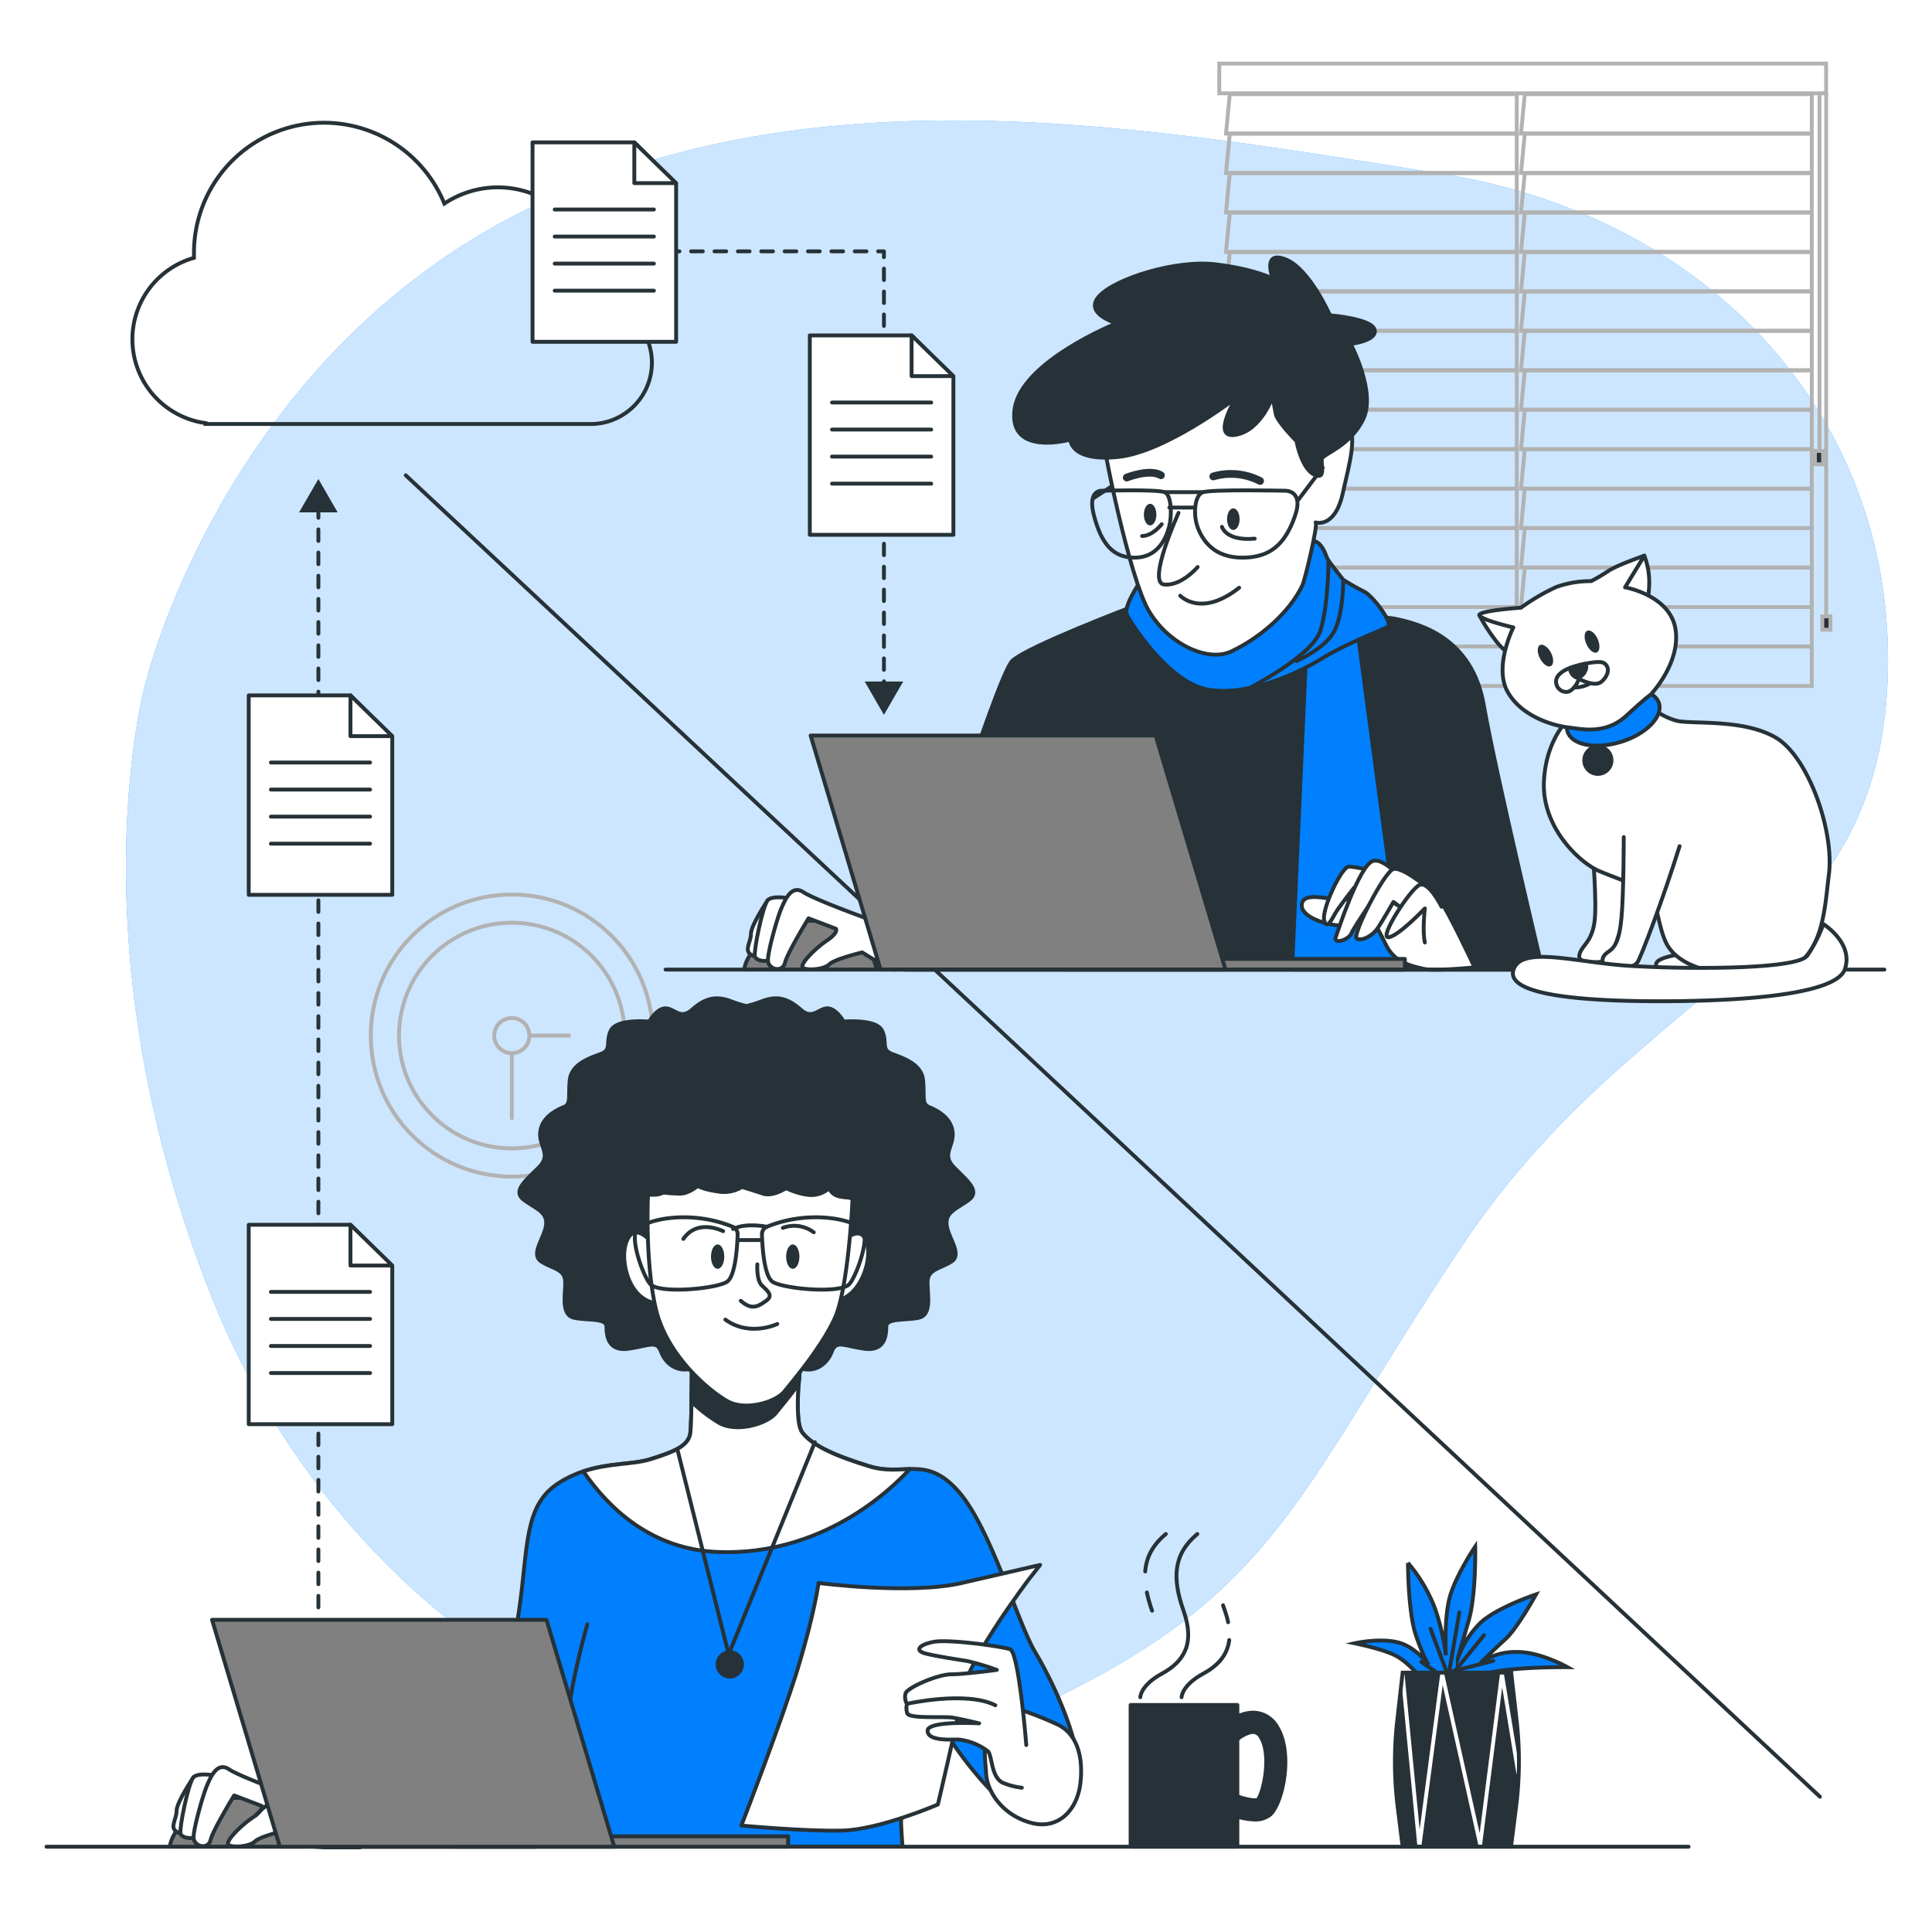 <svg class="animated" id="freepik_stories-working-remotely" xmlns="http://www.w3.org/2000/svg" viewBox="0 0 500 500" version="1.1" xmlns:xlink="http://www.w3.org/1999/xlink" xmlns:svgjs="http://svgjs.com/svgjs"><style>svg#freepik_stories-working-remotely:not(.animated) .animable {opacity: 0;}svg#freepik_stories-working-remotely.animated #freepik--background-simple--inject-108 {animation: 6s Infinite  linear floating;animation-delay: 0s;}svg#freepik_stories-working-remotely.animated #freepik--Files--inject-108 {animation: 6s Infinite  linear wind;animation-delay: 0s;}svg#freepik_stories-working-remotely.animated #freepik--Clock--inject-108 {animation: 3s Infinite  linear shake;animation-delay: 0s;}            @keyframes floating {                0% {                    opacity: 1;                    transform: translateY(0px);                }                50% {                    transform: translateY(-10px);                }                100% {                    opacity: 1;                    transform: translateY(0px);                }            }                    @keyframes wind {                0% {                    transform: rotate( 0deg );                }                25% {                    transform: rotate( 1deg );                }                75% {                    transform: rotate( -1deg );                }            }                    @keyframes shake {                10%, 90% {                    transform: translate3d(-1px, 0, 0);                  }                  20%, 80% {                    transform: translate3d(2px, 0, 0);                  }                  30%, 50%, 70% {                    transform: translate3d(-4px, 0, 0);                  }                  40%, 60% {                    transform: translate3d(4px, 0, 0);                  }            }        </style><g id="freepik--background-simple--inject-108" class="animable" style="transform-origin: 260.614px 243.395px;"><path d="M37.62,176.94S56.87,95.58,132.73,56s166.33-22.74,240-11.1,120.53,68,115.52,135.61-64.42,74-109.78,141.79-47.71,93-120.78,124.16-166.91-20.11-203-111S37.62,176.94,37.62,176.94Z" style="fill: rgb(0, 128, 255); transform-origin: 260.614px 243.395px;" id="eljb869vgte6n" class="animable"></path><g id="el11at3d9cwf"><path d="M37.62,176.94S56.87,95.58,132.73,56s166.33-22.74,240-11.1,120.53,68,115.52,135.61-64.42,74-109.78,141.79-47.71,93-120.78,124.16-166.91-20.11-203-111S37.62,176.94,37.62,176.94Z" style="fill: rgb(255, 255, 255); opacity: 0.8; transform-origin: 260.614px 243.395px;" class="animable"></path></g></g><g id="freepik--Files--inject-108" class="animable" style="transform-origin: 252.633px 248.384px;"><line x1="105" y1="123" x2="471" y2="465" style="fill: none; stroke: rgb(38, 50, 56); stroke-linecap: round; stroke-miterlimit: 10; transform-origin: 288px 294px;" id="eli8145g3g9zj" class="animable"></line><path d="M153.37,78A24.94,24.94,0,0,0,115,52.69,33.65,33.65,0,0,0,50.2,65.49c0,.41,0,.82,0,1.24a21.9,21.9,0,0,0,3,42.77v.23H152.3A15.87,15.87,0,0,0,153.37,78Z" style="fill: none; stroke: rgb(38, 50, 56); stroke-miterlimit: 10; transform-origin: 101.484px 70.753px;" id="elh1cexyugu4w" class="animable"></path><line x1="228.76" y1="177.82" x2="228.76" y2="176.32" style="fill: none; stroke: rgb(38, 50, 56); stroke-linecap: round; stroke-linejoin: round; transform-origin: 228.76px 177.07px;" id="elyd2pvmk8imq" class="animable"></line><line x1="228.76" y1="173.36" x2="228.76" y2="68.03" style="fill: none; stroke: rgb(38, 50, 56); stroke-linecap: round; stroke-linejoin: round; stroke-dasharray: 2.967, 2.967; transform-origin: 228.76px 120.695px;" id="elp86pkj7f48" class="animable"></line><polyline points="228.76 66.55 228.76 65.05 227.26 65.05" style="fill: none; stroke: rgb(38, 50, 56); stroke-linecap: round; stroke-linejoin: round; transform-origin: 228.01px 65.8px;" id="el19zka6ktk9w" class="animable"></polyline><line x1="224.24" y1="65.05" x2="165.25" y2="65.05" style="fill: none; stroke: rgb(38, 50, 56); stroke-linecap: round; stroke-linejoin: round; stroke-dasharray: 3.025, 3.025; transform-origin: 194.745px 65.05px;" id="el4fm51kawv2j" class="animable"></line><line x1="163.74" y1="65.05" x2="162.24" y2="65.05" style="fill: none; stroke: rgb(38, 50, 56); stroke-linecap: round; stroke-linejoin: round; transform-origin: 162.99px 65.05px;" id="elrxm7aucs6ie" class="animable"></line><polygon points="233.75 176.37 228.76 185 223.78 176.37 233.75 176.37" style="fill: rgb(38, 50, 56); transform-origin: 228.765px 180.685px;" id="elz3cqazsf1e" class="animable"></polygon><polygon points="246.74 138.41 209.58 138.41 209.58 86.8 235.92 86.8 246.74 97.53 246.74 138.41" style="fill: rgb(255, 255, 255); stroke: rgb(38, 50, 56); stroke-linecap: round; stroke-linejoin: round; transform-origin: 228.16px 112.605px;" id="elr14unos7wqm" class="animable"></polygon><polygon points="235.92 86.8 235.92 97.34 246.74 97.34 235.92 86.8" style="fill: rgb(255, 255, 255); stroke: rgb(38, 50, 56); stroke-linecap: round; stroke-linejoin: round; transform-origin: 241.33px 92.07px;" id="elyz1oc217m6n" class="animable"></polygon><line x1="215.32" y1="104.17" x2="240.99" y2="104.17" style="fill: none; stroke: rgb(38, 50, 56); stroke-linecap: round; stroke-linejoin: round; transform-origin: 228.155px 104.17px;" id="el2bvk8i9yxrk" class="animable"></line><line x1="215.32" y1="111.17" x2="240.99" y2="111.17" style="fill: none; stroke: rgb(38, 50, 56); stroke-linecap: round; stroke-linejoin: round; transform-origin: 228.155px 111.17px;" id="el5ps8y9fho4" class="animable"></line><line x1="215.32" y1="118.17" x2="240.99" y2="118.17" style="fill: none; stroke: rgb(38, 50, 56); stroke-linecap: round; stroke-linejoin: round; transform-origin: 228.155px 118.17px;" id="eld6xlawg5t6h" class="animable"></line><line x1="215.32" y1="125.17" x2="240.99" y2="125.17" style="fill: none; stroke: rgb(38, 50, 56); stroke-linecap: round; stroke-linejoin: round; transform-origin: 228.155px 125.17px;" id="el4649pq0lqln" class="animable"></line><polygon points="174.98 88.46 137.82 88.46 137.82 36.85 164.16 36.85 174.98 47.58 174.98 88.46" style="fill: rgb(255, 255, 255); stroke: rgb(38, 50, 56); stroke-linecap: round; stroke-linejoin: round; transform-origin: 156.4px 62.655px;" id="elgjy9yn009d" class="animable"></polygon><polygon points="164.16 36.85 164.16 47.39 174.98 47.39 164.16 36.85" style="fill: rgb(255, 255, 255); stroke: rgb(38, 50, 56); stroke-linecap: round; stroke-linejoin: round; transform-origin: 169.57px 42.12px;" id="eld2gebi3ibf6" class="animable"></polygon><line x1="143.56" y1="54.22" x2="169.23" y2="54.22" style="fill: none; stroke: rgb(38, 50, 56); stroke-linecap: round; stroke-linejoin: round; transform-origin: 156.395px 54.22px;" id="elvlqdtb7dr5g" class="animable"></line><line x1="143.56" y1="61.22" x2="169.23" y2="61.22" style="fill: none; stroke: rgb(38, 50, 56); stroke-linecap: round; stroke-linejoin: round; transform-origin: 156.395px 61.22px;" id="eltqo9x6stpse" class="animable"></line><line x1="143.56" y1="68.22" x2="169.23" y2="68.22" style="fill: none; stroke: rgb(38, 50, 56); stroke-linecap: round; stroke-linejoin: round; transform-origin: 156.395px 68.22px;" id="el9slsi7f31vq" class="animable"></line><line x1="143.56" y1="75.22" x2="169.23" y2="75.22" style="fill: none; stroke: rgb(38, 50, 56); stroke-linecap: round; stroke-linejoin: round; transform-origin: 156.395px 75.22px;" id="elfummomjtta9" class="animable"></line><line x1="82.4" y1="416" x2="82.4" y2="131.14" style="fill: none; stroke: rgb(38, 50, 56); stroke-linecap: round; stroke-linejoin: round; stroke-dasharray: 3, 3; transform-origin: 82.4px 273.57px;" id="eltgglonbee27" class="animable"></line><polygon points="87.38 132.6 82.4 123.96 77.41 132.6 87.38 132.6" style="fill: rgb(38, 50, 56); transform-origin: 82.395px 128.28px;" id="elw8j4fo4axbi" class="animable"></polygon><polygon points="101.52 368.58 64.37 368.58 64.37 316.97 90.7 316.97 101.52 327.7 101.52 368.58" style="fill: rgb(255, 255, 255); stroke: rgb(38, 50, 56); stroke-linecap: round; stroke-linejoin: round; transform-origin: 82.945px 342.775px;" id="elr3lk1v6hq6" class="animable"></polygon><polygon points="90.7 316.97 90.7 327.51 101.52 327.51 90.7 316.97" style="fill: rgb(255, 255, 255); stroke: rgb(38, 50, 56); stroke-linecap: round; stroke-linejoin: round; transform-origin: 96.11px 322.24px;" id="elnd4glih2g1c" class="animable"></polygon><line x1="70.11" y1="334.34" x2="95.78" y2="334.34" style="fill: none; stroke: rgb(38, 50, 56); stroke-linecap: round; stroke-linejoin: round; transform-origin: 82.945px 334.34px;" id="elne0tk4s2py" class="animable"></line><line x1="70.11" y1="341.34" x2="95.78" y2="341.34" style="fill: none; stroke: rgb(38, 50, 56); stroke-linecap: round; stroke-linejoin: round; transform-origin: 82.945px 341.34px;" id="elqn8v3s9erv" class="animable"></line><line x1="70.11" y1="348.34" x2="95.78" y2="348.34" style="fill: none; stroke: rgb(38, 50, 56); stroke-linecap: round; stroke-linejoin: round; transform-origin: 82.945px 348.34px;" id="el912d88u46ne" class="animable"></line><line x1="70.11" y1="355.34" x2="95.78" y2="355.34" style="fill: none; stroke: rgb(38, 50, 56); stroke-linecap: round; stroke-linejoin: round; transform-origin: 82.945px 355.34px;" id="elf18tgz7effn" class="animable"></line><polygon points="101.52 231.58 64.37 231.58 64.37 179.97 90.7 179.97 101.52 190.7 101.52 231.58" style="fill: rgb(255, 255, 255); stroke: rgb(38, 50, 56); stroke-linecap: round; stroke-linejoin: round; transform-origin: 82.945px 205.775px;" id="elr3a2ks71y4" class="animable"></polygon><polygon points="90.7 179.97 90.7 190.51 101.52 190.51 90.7 179.97" style="fill: rgb(255, 255, 255); stroke: rgb(38, 50, 56); stroke-linecap: round; stroke-linejoin: round; transform-origin: 96.11px 185.24px;" id="elror9vii7i" class="animable"></polygon><line x1="70.11" y1="197.34" x2="95.78" y2="197.34" style="fill: none; stroke: rgb(38, 50, 56); stroke-linecap: round; stroke-linejoin: round; transform-origin: 82.945px 197.34px;" id="elxts1niw2e7q" class="animable"></line><line x1="70.11" y1="204.34" x2="95.78" y2="204.34" style="fill: none; stroke: rgb(38, 50, 56); stroke-linecap: round; stroke-linejoin: round; transform-origin: 82.945px 204.34px;" id="elvh6szye5f7" class="animable"></line><line x1="70.11" y1="211.34" x2="95.78" y2="211.34" style="fill: none; stroke: rgb(38, 50, 56); stroke-linecap: round; stroke-linejoin: round; transform-origin: 82.945px 211.34px;" id="elnu471e4baw" class="animable"></line><line x1="70.11" y1="218.34" x2="95.78" y2="218.34" style="fill: none; stroke: rgb(38, 50, 56); stroke-linecap: round; stroke-linejoin: round; transform-origin: 82.945px 218.34px;" id="elmovomhth7p" class="animable"></line></g><g id="freepik--Window--inject-108" class="animable" style="transform-origin: 394.635px 96.985px;"><polygon points="392.54 24.36 318.27 24.36 317.29 34.57 392.54 34.57 392.54 24.36" style="fill: none; stroke: rgb(178, 178, 178); stroke-miterlimit: 10; transform-origin: 354.915px 29.465px;" id="eld1g5vf6d1l" class="animable"></polygon><polygon points="392.54 34.57 318.27 34.57 317.29 44.78 392.54 44.78 392.54 34.57" style="fill: none; stroke: rgb(178, 178, 178); stroke-miterlimit: 10; transform-origin: 354.915px 39.675px;" id="elxcp53w13aw9" class="animable"></polygon><polygon points="392.54 44.78 318.27 44.78 317.29 54.99 392.54 54.99 392.54 44.78" style="fill: none; stroke: rgb(178, 178, 178); stroke-miterlimit: 10; transform-origin: 354.915px 49.885px;" id="elpaiiq5pcj5q" class="animable"></polygon><polygon points="392.54 54.99 318.27 54.99 317.29 65.2 392.54 65.2 392.54 54.99" style="fill: none; stroke: rgb(178, 178, 178); stroke-miterlimit: 10; transform-origin: 354.915px 60.095px;" id="eliqim4rovpo" class="animable"></polygon><polygon points="392.54 65.2 318.27 65.2 317.29 75.41 392.54 75.41 392.54 65.2" style="fill: none; stroke: rgb(178, 178, 178); stroke-miterlimit: 10; transform-origin: 354.915px 70.305px;" id="elo15k54x0e6j" class="animable"></polygon><polygon points="392.54 75.41 318.27 75.41 317.29 85.62 392.54 85.62 392.54 75.41" style="fill: none; stroke: rgb(178, 178, 178); stroke-miterlimit: 10; transform-origin: 354.915px 80.515px;" id="eljs1i50ofua" class="animable"></polygon><polygon points="392.54 85.62 318.27 85.62 317.29 95.83 392.54 95.83 392.54 85.62" style="fill: none; stroke: rgb(178, 178, 178); stroke-miterlimit: 10; transform-origin: 354.915px 90.725px;" id="elo6duz6f8nyn" class="animable"></polygon><polygon points="392.54 95.83 318.27 95.83 317.29 106.04 392.54 106.04 392.54 95.83" style="fill: none; stroke: rgb(178, 178, 178); stroke-miterlimit: 10; transform-origin: 354.915px 100.935px;" id="el49cxm3x0z0o" class="animable"></polygon><polygon points="392.54 106.04 318.27 106.04 317.29 116.25 392.54 116.25 392.54 106.04" style="fill: none; stroke: rgb(178, 178, 178); stroke-miterlimit: 10; transform-origin: 354.915px 111.145px;" id="eluwg2kwefao" class="animable"></polygon><polygon points="392.54 116.25 318.27 116.25 317.29 126.46 392.54 126.46 392.54 116.25" style="fill: none; stroke: rgb(178, 178, 178); stroke-miterlimit: 10; transform-origin: 354.915px 121.355px;" id="ell2tlgcvgly" class="animable"></polygon><polygon points="392.54 126.46 318.27 126.46 317.29 136.67 392.54 136.67 392.54 126.46" style="fill: none; stroke: rgb(178, 178, 178); stroke-miterlimit: 10; transform-origin: 354.915px 131.565px;" id="el06p8nnfkdepm" class="animable"></polygon><polygon points="392.54 136.67 318.27 136.67 317.29 146.88 392.54 146.88 392.54 136.67" style="fill: none; stroke: rgb(178, 178, 178); stroke-miterlimit: 10; transform-origin: 354.915px 141.775px;" id="eldcejz8dbnkc" class="animable"></polygon><polygon points="392.54 146.88 318.27 146.88 317.29 157.1 392.54 157.1 392.54 146.88" style="fill: none; stroke: rgb(178, 178, 178); stroke-miterlimit: 10; transform-origin: 354.915px 151.99px;" id="elgm61si3hyy6" class="animable"></polygon><polygon points="392.54 157.1 318.27 157.1 317.29 167.31 392.54 167.31 392.54 157.1" style="fill: none; stroke: rgb(178, 178, 178); stroke-miterlimit: 10; transform-origin: 354.915px 162.205px;" id="eloejblflrcwm" class="animable"></polygon><polygon points="392.54 167.31 318.27 167.31 317.29 177.52 392.54 177.52 392.54 167.31" style="fill: none; stroke: rgb(178, 178, 178); stroke-miterlimit: 10; transform-origin: 354.915px 172.415px;" id="elle1pehgq6v" class="animable"></polygon><polygon points="468.89 24.36 394.62 24.36 393.63 34.57 468.89 34.57 468.89 24.36" style="fill: none; stroke: rgb(178, 178, 178); stroke-miterlimit: 10; transform-origin: 431.26px 29.465px;" id="ellnbiospbt9n" class="animable"></polygon><polygon points="468.89 34.57 394.62 34.57 393.63 44.78 468.89 44.78 468.89 34.57" style="fill: none; stroke: rgb(178, 178, 178); stroke-miterlimit: 10; transform-origin: 431.26px 39.675px;" id="elig2vlu94d4q" class="animable"></polygon><polygon points="468.89 44.78 394.62 44.78 393.63 54.99 468.89 54.99 468.89 44.78" style="fill: none; stroke: rgb(178, 178, 178); stroke-miterlimit: 10; transform-origin: 431.26px 49.885px;" id="ele7yunp5mglk" class="animable"></polygon><polygon points="468.89 54.99 394.62 54.99 393.63 65.2 468.89 65.2 468.89 54.99" style="fill: none; stroke: rgb(178, 178, 178); stroke-miterlimit: 10; transform-origin: 431.26px 60.095px;" id="elwor3pcvwz7" class="animable"></polygon><polygon points="468.89 65.2 394.62 65.2 393.63 75.41 468.89 75.41 468.89 65.2" style="fill: none; stroke: rgb(178, 178, 178); stroke-miterlimit: 10; transform-origin: 431.26px 70.305px;" id="elu1avft9mka8" class="animable"></polygon><polygon points="468.89 75.41 394.62 75.41 393.63 85.62 468.89 85.62 468.89 75.41" style="fill: none; stroke: rgb(178, 178, 178); stroke-miterlimit: 10; transform-origin: 431.26px 80.515px;" id="elor3mnp1t2n" class="animable"></polygon><polygon points="468.89 85.62 394.62 85.62 393.63 95.83 468.89 95.83 468.89 85.62" style="fill: none; stroke: rgb(178, 178, 178); stroke-miterlimit: 10; transform-origin: 431.26px 90.725px;" id="eldx260pk1fzb" class="animable"></polygon><polygon points="468.89 95.83 394.62 95.83 393.63 106.04 468.89 106.04 468.89 95.83" style="fill: none; stroke: rgb(178, 178, 178); stroke-miterlimit: 10; transform-origin: 431.26px 100.935px;" id="elj81p1zvxfo" class="animable"></polygon><polygon points="468.89 106.04 394.62 106.04 393.63 116.25 468.89 116.25 468.89 106.04" style="fill: none; stroke: rgb(178, 178, 178); stroke-miterlimit: 10; transform-origin: 431.26px 111.145px;" id="elqf0jl80nomm" class="animable"></polygon><polygon points="468.89 116.25 394.62 116.25 393.63 126.46 468.89 126.46 468.89 116.25" style="fill: none; stroke: rgb(178, 178, 178); stroke-miterlimit: 10; transform-origin: 431.26px 121.355px;" id="elrfgpe42hd8" class="animable"></polygon><polygon points="468.89 126.46 394.62 126.46 393.63 136.67 468.89 136.67 468.89 126.46" style="fill: none; stroke: rgb(178, 178, 178); stroke-miterlimit: 10; transform-origin: 431.26px 131.565px;" id="elwjag16e6j6f" class="animable"></polygon><polygon points="468.89 136.67 394.62 136.67 393.63 146.88 468.89 146.88 468.89 136.67" style="fill: none; stroke: rgb(178, 178, 178); stroke-miterlimit: 10; transform-origin: 431.26px 141.775px;" id="elbe18nelvr9" class="animable"></polygon><polygon points="468.89 146.88 394.62 146.88 393.63 157.1 468.89 157.1 468.89 146.88" style="fill: none; stroke: rgb(178, 178, 178); stroke-miterlimit: 10; transform-origin: 431.26px 151.99px;" id="elj6aoh56asl" class="animable"></polygon><polygon points="468.89 157.1 394.62 157.1 393.63 167.31 468.89 167.31 468.89 157.1" style="fill: none; stroke: rgb(178, 178, 178); stroke-miterlimit: 10; transform-origin: 431.26px 162.205px;" id="elzijhpibiayp" class="animable"></polygon><polygon points="468.89 167.31 394.62 167.31 393.63 177.52 468.89 177.52 468.89 167.31" style="fill: none; stroke: rgb(178, 178, 178); stroke-miterlimit: 10; transform-origin: 431.26px 172.415px;" id="elsq44xte0rgb" class="animable"></polygon><rect x="315.55" y="16.45" width="157.05" height="7.7" style="fill: none; stroke: rgb(178, 178, 178); stroke-miterlimit: 10; transform-origin: 394.075px 20.3px;" id="elr65fkvpg2sb" class="animable"></rect><line x1="472.61" y1="24.15" x2="472.61" y2="159.81" style="fill: none; stroke: rgb(178, 178, 178); stroke-miterlimit: 10; transform-origin: 472.61px 91.98px;" id="el4x7jgv1k1jc" class="animable"></line><line x1="470.89" y1="24.37" x2="470.89" y2="117.44" style="fill: none; stroke: rgb(178, 178, 178); stroke-miterlimit: 10; transform-origin: 470.89px 70.905px;" id="eljdbj6dcpbv" class="animable"></line><rect x="471.61" y="159.51" width="2.11" height="3.46" style="fill: rgb(38, 50, 56); stroke: rgb(178, 178, 178); stroke-miterlimit: 10; transform-origin: 472.665px 161.24px;" id="elw8o18rc0xq" class="animable"></rect><rect x="469.7" y="116.7" width="2.11" height="3.46" style="fill: rgb(38, 50, 56); stroke: rgb(178, 178, 178); stroke-miterlimit: 10; transform-origin: 470.755px 118.43px;" id="el3cbokt5k76i" class="animable"></rect></g><g id="freepik--character-2--inject-108" class="animable" style="transform-origin: 329.955px 158.796px;"><path d="M292.86,157.09S266.1,167.25,262,171s-27.77,79.95-27.77,79.95h165S387,199.77,384,182.49s-16.26-21-23-22.36S292.86,157.09,292.86,157.09Z" style="fill: rgb(38, 50, 56); stroke: rgb(38, 50, 56); stroke-linecap: round; stroke-linejoin: round; transform-origin: 316.73px 204.02px;" id="elsf9j6gkgy1" class="animable"></path><polygon points="337.92 171.54 334.38 250.92 362.99 250.92 351.49 164.59 337.92 171.54" style="fill: rgb(0, 128, 255); stroke: rgb(38, 50, 56); stroke-linecap: round; stroke-linejoin: round; transform-origin: 348.685px 207.755px;" id="elgv6ko2wy8og" class="animable"></polygon><path d="M295.14,150.43s-4.42,6.49-3.54,8.56,10.92,17.7,20.95,19.47,22.71-3.84,29.5-8,15.63-7.37,17.1-8.26-3.83-8-6.19-9.14-5.31-3-5.31-3-3.24-4.13-3.83-5-.89-2.36-1.77-3.54a3.94,3.94,0,0,0-2.95-1.77c-1.48-.29-3.54,7.08-12.39,8.56s-30.39,2.36-30.39,2.36Z" style="fill: rgb(0, 128, 255); stroke: rgb(38, 50, 56); stroke-linecap: round; stroke-linejoin: round; transform-origin: 325.444px 159.269px;" id="elnz6y66vooio" class="animable"></path><path d="M322.58,178.46s17.11-8.56,19.17-15.34,2.07-18,2.07-18" style="fill: none; stroke: rgb(38, 50, 56); stroke-linecap: round; stroke-linejoin: round; transform-origin: 333.2px 161.79px;" id="elhhc1n4bqyus" class="animable"></path><path d="M335.56,171.08s7.37-3.24,9.73-7.67,2.36-13.27,2.36-13.27" style="fill: none; stroke: rgb(38, 50, 56); stroke-linecap: round; stroke-linejoin: round; transform-origin: 341.605px 160.61px;" id="el0e1da9yzzmy7" class="animable"></path><path d="M285.65,113.76c-.32,1.2,6.59,35.46,11.54,44.12s15.25,13.6,21.44,10.72c7.16-3.35,15.05-9.92,18.47-17.21.63-1.35,4.12-15.94,3.38-16.19,0,0,4.95,1.65,7-7.42s3.71-14.43,1.24-19.38S332.24,91.91,319.45,94,287.71,105.93,285.65,113.76Z" style="fill: rgb(255, 255, 255); stroke: rgb(38, 50, 56); stroke-linecap: round; stroke-linejoin: round; transform-origin: 317.798px 131.586px;" id="elvg0smuiw8x" class="animable"></path><path d="M319.87,103s-18.14,14-30.51,15.26S277,113.76,277,113.76s-16.08,4.54-14.43-7.83S289,83.66,289,83.66s-8.66-2.47-4.54-7,19.79-9.49,30.1-8.25,14.84,3.71,14.84,3.71-2.89-7.42,3.3-5S344.19,81.6,344.19,81.6s10.72.83,11.55,3.71S349.55,89,349.55,89s6.6,12.37,3.3,19.38-10.31,9.07-10.72,10.31,1.24,5.77-2.06,4.12-4.54-8.66-4.54-8.66-4.94-4.94-5.36-7-.82-4.53-.82-4.53-2.89,8.66-9.48,9.89S319.87,103,319.87,103Z" style="fill: rgb(38, 50, 56); stroke: rgb(38, 50, 56); stroke-linecap: round; stroke-linejoin: round; transform-origin: 309.13px 94.901px;" id="elnef2vtifizd" class="animable"></path><path d="M305,132.73s-8.24,18.14-3.71,18.55,8.66-4.54,8.66-4.54" style="fill: rgb(255, 255, 255); stroke: rgb(38, 50, 56); stroke-linecap: round; stroke-linejoin: round; transform-origin: 304.94px 142.017px;" id="el4y4812zl7kj" class="animable"></path><path d="M305.44,154.17s5.36,5.77,15.25-2.07" style="fill: none; stroke: rgb(38, 50, 56); stroke-linecap: round; stroke-linejoin: round; transform-origin: 313.065px 154.158px;" id="ely4zd4qt6bm" class="animable"></path><path d="M316.24,136.35s1,3.73,8.47,3.05" style="fill: none; stroke: rgb(38, 50, 56); stroke-linecap: round; stroke-linejoin: round; transform-origin: 320.475px 137.916px;" id="ello5hmozuaj" class="animable"></path><path d="M300.65,135.67s-2.37,3.05-5.08,3.05" style="fill: none; stroke: rgb(38, 50, 56); stroke-linecap: round; stroke-linejoin: round; transform-origin: 298.11px 137.195px;" id="elxfxwxukyjyc" class="animable"></path><path d="M332.38,127s-19.11-.41-21.17.42-2.47,5.77-1.24,9.07,4.13,7.83,11.55,7.83,11.13-3.71,13.6-10.72S332.38,127,332.38,127Z" style="fill: none; stroke: rgb(38, 50, 56); stroke-linecap: round; stroke-linejoin: round; transform-origin: 322.532px 135.609px;" id="eljpg40laa1z" class="animable"></path><path d="M285.22,127s14.71-.41,16.3.42,1.9,5.77,1,9.07-3.18,7.83-8.89,7.83-8.57-3.71-10.47-10.72S285.22,127,285.22,127Z" style="fill: none; stroke: rgb(38, 50, 56); stroke-linecap: round; stroke-linejoin: round; transform-origin: 292.831px 135.609px;" id="elj4lxcbhmyp" class="animable"></path><line x1="336.02" y1="129.33" x2="342.3" y2="121.03" style="fill: none; stroke: rgb(38, 50, 56); stroke-linecap: round; stroke-linejoin: round; transform-origin: 339.16px 125.18px;" id="elpx6e76hnbvp" class="animable"></line><line x1="311.21" y1="127.37" x2="301.42" y2="127.37" style="fill: none; stroke: rgb(38, 50, 56); stroke-linecap: round; stroke-linejoin: round; transform-origin: 306.315px 127.37px;" id="elsj50ztlu4m" class="animable"></line><line x1="308.7" y1="131.35" x2="302.63" y2="131.35" style="fill: none; stroke: rgb(38, 50, 56); stroke-linecap: round; stroke-linejoin: round; transform-origin: 305.665px 131.35px;" id="els6wonyoqicj" class="animable"></line><line x1="283" y1="128.92" x2="287.66" y2="125.89" style="fill: none; stroke: rgb(38, 50, 56); stroke-linecap: round; stroke-linejoin: round; transform-origin: 285.33px 127.405px;" id="elnzgfo4muwqf" class="animable"></line><path d="M320.81,134.36c0,1.54-.73,2.8-1.63,2.8s-1.62-1.26-1.62-2.8.73-2.8,1.62-2.8S320.81,132.81,320.81,134.36Z" style="fill: rgb(38, 50, 56); transform-origin: 319.185px 134.36px;" id="elqpk1ibqjvml" class="animable"></path><path d="M299.27,133.18c0,1.55-.72,2.8-1.62,2.8s-1.62-1.25-1.62-2.8.73-2.8,1.62-2.8S299.27,131.63,299.27,133.18Z" style="fill: rgb(38, 50, 56); transform-origin: 297.65px 133.18px;" id="elrx6ev0epe8" class="animable"></path><path d="M291.6,123.59s5.9-2.36,8.85-.59" style="fill: none; stroke: rgb(38, 50, 56); stroke-linecap: round; stroke-linejoin: round; stroke-width: 2px; transform-origin: 296.025px 122.966px;" id="elx9guowmw91o" class="animable"></path><path d="M314,123.3a16.39,16.39,0,0,1,12.1,1.18" style="fill: none; stroke: rgb(38, 50, 56); stroke-linecap: round; stroke-linejoin: round; stroke-width: 2px; transform-origin: 320.05px 123.565px;" id="elcojqmxxco6d" class="animable"></path><path d="M219.75,241.05a18.36,18.36,0,0,0-14.91-2c-8.13,2.37-12.19,9.49-12.19,11.86h34.21A14.85,14.85,0,0,0,219.75,241.05Z" style="fill: gray; stroke: rgb(38, 50, 56); stroke-linecap: round; stroke-linejoin: round; transform-origin: 209.755px 244.6px;" id="elc74zvk8dvmp" class="animable"></path><path d="M198.74,232.92s-4.4,6.44-4.4,8.81-2.37,4.74,1,5.76,5.42-10.84,5.42-12.19S198.74,232.92,198.74,232.92Z" style="fill: rgb(255, 255, 255); stroke: rgb(38, 50, 56); stroke-linecap: round; stroke-linejoin: round; transform-origin: 197.145px 240.236px;" id="el7q6jo6t431c" class="animable"></path><path d="M204.84,232.58s-4.74-1-6.1.34-3.72,13.22-3.38,14.57,3.72,1.69,4.74.34S204.84,232.58,204.84,232.58Z" style="fill: rgb(255, 255, 255); stroke: rgb(38, 50, 56); stroke-linecap: round; stroke-linejoin: round; transform-origin: 200.083px 240.455px;" id="elc9fwiencpjm" class="animable"></path><path d="M225.17,238s-14.23-5.09-17.28-7.12-4.74,2-5.76,4.41-3.39,10.84-3.39,13.21,3.73,3.38,4.41.67,6.1-11.51,6.1-11.51l7.11,2.71s.68,1-2.37,3.05-7.45,6.43-6.1,7.11,5.42.34,6.78-1,8.46-3.05,8.46-3.05,6.44,4.07,7.8,4.41,9.82-1.36,9.82-1.36-9.49-8.13-10.84-9.14A29.12,29.12,0,0,0,225.17,238Z" style="fill: rgb(255, 255, 255); stroke: rgb(38, 50, 56); stroke-linecap: round; stroke-linejoin: round; transform-origin: 219.745px 240.631px;" id="el1she54i9wo3" class="animable"></path><path d="M353.5,232.74h-7.11c-3.05,0-9.15-2-9.49,1.35s6.78,5.42,10.16,5.42,5.42-1.35,9.49.68,6.44,3.39,6.44,3.39l-4.75-7.46Z" style="fill: rgb(255, 255, 255); stroke: rgb(38, 50, 56); stroke-linecap: round; stroke-linejoin: round; transform-origin: 349.939px 237.864px;" id="elf2ohhluahqb" class="animable"></path><path d="M381.62,250.35s-6.44-13.89-9.49-18.29-21-7.79-23-7.79-7.12,11.18-6.44,13.89,2-.34,3-2,4.74-6.43,4.74-6.43,5.76,9.48,8.13,14.56,7.12,5.76,9.83,6.44S381.62,250.35,381.62,250.35Z" style="fill: rgb(255, 255, 255); stroke: rgb(38, 50, 56); stroke-linecap: round; stroke-linejoin: round; transform-origin: 362.124px 237.614px;" id="eln9qx416c60f" class="animable"></path><path d="M365,230s-6.44-8.47-9.83-7.12-8.8,17.62-9.48,19.65,3.39.68,4.06-1,6.78-10.5,6.78-10.5l5.42,3.39" style="fill: rgb(255, 255, 255); stroke: rgb(38, 50, 56); stroke-linecap: round; stroke-linejoin: round; transform-origin: 355.307px 233.142px;" id="el7ho3kv5p66o" class="animable"></path><path d="M369.76,230s-6.77-5.76-9.15-5.09-10.84,17.28-9.48,18,4.06-.68,5.42-2.71,4.06-6.78,4.06-6.78l5.09,3.73" style="fill: rgb(255, 255, 255); stroke: rgb(38, 50, 56); stroke-linecap: round; stroke-linejoin: round; transform-origin: 360.371px 233.979px;" id="elnzbadj2as3" class="animable"></path><path d="M373.07,234.66s-3.31-6.67-5.68-5.65-10.5,13.55-8.13,13.55,9.49-7.45,9.49-7.45-.68,5.76,0,8.8" style="fill: rgb(255, 255, 255); stroke: rgb(38, 50, 56); stroke-linecap: round; stroke-linejoin: round; transform-origin: 365.951px 236.407px;" id="elg29w2e7x27" class="animable"></path><g id="elah8ucezgsph"><rect x="274.69" y="248.17" width="88.89" height="2.75" style="fill: gray; stroke: rgb(38, 50, 56); stroke-linecap: round; stroke-linejoin: round; transform-origin: 319.135px 249.545px; transform: rotate(180deg);" class="animable"></rect></g><polygon points="209.79 190.35 299.07 190.35 317.16 250.92 227.88 250.92 209.79 190.35" style="fill: gray; stroke: rgb(38, 50, 56); stroke-linecap: round; stroke-linejoin: round; transform-origin: 263.475px 220.635px;" id="elthwplrcdmhs" class="animable"></polygon><line x1="172.24" y1="250.92" x2="487.67" y2="250.92" style="fill: none; stroke: rgb(38, 50, 56); stroke-linecap: round; stroke-linejoin: round; transform-origin: 329.955px 250.92px;" id="el368swl8ti2c" class="animable"></line></g><g id="freepik--Cat--inject-108" class="animable animator-active" style="transform-origin: 430.368px 201.465px;"><path d="M412,218.41s1.47,15.63.59,20.65-3.25,5.6-3.84,8,3.84,2.07,6.49,1.77,5.6-13,8.85-28.61" style="fill: rgb(255, 255, 255); stroke: rgb(38, 50, 56); stroke-linecap: round; stroke-linejoin: round; transform-origin: 416.393px 233.724px;" id="elwhrk3rnknvs" class="animable"></path><path d="M435.53,246.87s-6.72.79-6.92,2.57,1.18,3.16,6.32,3.36,18.38-.39,20.56-1.58-4.94-3-9.29-3.56S435.53,246.87,435.53,246.87Z" style="fill: rgb(255, 255, 255); stroke: rgb(38, 50, 56); stroke-linecap: round; stroke-linejoin: round; transform-origin: 442.243px 249.854px;" id="elnv1icrxmmja" class="animable"></path><path d="M407.24,184.78s-7.08,5.31-7.67,17.41S409,223.42,414,225.49s11.21,4.13,13,5.6,2.22,10,4.72,13.87c3.81,5.87,14.16,8.26,27.14,6.78s13.23-15.74,14.45-25.37C474.75,215,468,196,459.74,191s-21.53-3.54-25.66-4.43a17,17,0,0,1-7.38-4.13A17.05,17.05,0,0,0,407.24,184.78Z" style="fill: rgb(255, 255, 255); stroke: rgb(38, 50, 56); stroke-linecap: round; stroke-linejoin: round; transform-origin: 436.525px 216.29px;" id="el4by6f2dvxru" class="animable"></path><path d="M429.34,182c1.09,3.5-3.33,8-9.86,10s-12.71.84-13.8-2.66,3.32-8,9.86-10S428.25,178.48,429.34,182Z" style="fill: rgb(0, 128, 255); stroke: rgb(38, 50, 56); stroke-linecap: round; stroke-linejoin: round; transform-origin: 417.51px 185.668px;" id="el23ed5ol1e6z" class="animable"></path><path d="M416.89,195.72a3.52,3.52,0,1,1-4.4-2.32A3.53,3.53,0,0,1,416.89,195.72Z" style="fill: rgb(38, 50, 56); stroke: rgb(38, 50, 56); stroke-linecap: round; stroke-linejoin: round; transform-origin: 413.528px 196.765px;" id="elzcla5zrcdgg" class="animable"></path><path d="M420.22,216.64s0,14.75-.59,20.94-1.77,7.67-3.54,8.85-2.07,3.25.59,4.13,6.19-.29,7.07-1.47,6.79-16.82,10.92-30.09" style="fill: rgb(255, 255, 255); stroke: rgb(38, 50, 56); stroke-linecap: round; stroke-linejoin: round; transform-origin: 424.696px 233.754px;" id="elmmvhlbioy1b" class="animable"></path><path d="M471.89,239.16s7.91,4.91,5.55,11.7-28.32,8.26-47.79,8.26-39.82-1.48-38-8,15.93-2.06,29.79-1.18,43.59,1.13,46.32-2.65A36.67,36.67,0,0,0,471.89,239.16Z" style="fill: rgb(255, 255, 255); stroke: rgb(38, 50, 56); stroke-linecap: round; stroke-linejoin: round; transform-origin: 434.708px 249.14px;" id="eljeje8kw468" class="animable"></path><path d="M382.86,159.23a47.63,47.63,0,0,0,4.33,6.68,16.07,16.07,0,0,0,3.27,3.19s3.85-6.27,2.51-8.92S382.86,159.23,382.86,159.23Z" style="fill: rgb(255, 255, 255); stroke: rgb(38, 50, 56); stroke-linecap: round; stroke-linejoin: round; transform-origin: 388.057px 163.897px;" id="elh2bbmgdgths" class="animable"></path><path d="M425.54,143.81a18.57,18.57,0,0,1,1.28,6.82c0,4-.85,5.6-.85,5.6l-7.53-3.38S423.22,144.84,425.54,143.81Z" style="fill: rgb(255, 255, 255); stroke: rgb(38, 50, 56); stroke-linecap: round; stroke-linejoin: round; transform-origin: 422.63px 150.02px;" id="elpsju58kl02" class="animable"></path><path d="M391.65,162.38s-5.12,10.17-1.47,16.67,12,8.76,15.63,9.2,9.7,1.94,15.14-3.07,6.18-5.34,6.18-5.34,7.88-8.18,6.49-17S420.56,152,420.56,152l5-8.19s-7.11,2.44-9.38,4a46.71,46.71,0,0,1-4.39,2.59,25.69,25.69,0,0,0-9.08,1.54,53.8,53.8,0,0,0-9.08,5.33s-11.36.78-10.75,2S391.65,162.38,391.65,162.38Z" style="fill: rgb(255, 255, 255); stroke: rgb(38, 50, 56); stroke-linecap: round; stroke-linejoin: round; transform-origin: 408.32px 166.307px;" id="el901qpvv1n6f" class="animable"></path><path d="M406.75,177.88a8.19,8.19,0,0,0,4.29-.77c2.11-1.07,1.25-2.27-.06-2.37a7.75,7.75,0,0,0-4,1.27C406,176.62,405.74,177.12,406.75,177.88Z" style="fill: rgb(255, 255, 255); stroke: rgb(38, 50, 56); stroke-linecap: round; stroke-linejoin: round; transform-origin: 409.211px 176.327px;" id="elcupzn8p1wdt" class="animable"></path><path d="M407.07,172.59s-4,1.12-4.33,3.44,2.29,3.88,3.9,2.57a5.73,5.73,0,0,0,1.95-2.94s4.09,2.29,5.86.77,2.31-3.67.74-4.77S407.07,172.59,407.07,172.59Z" style="fill: rgb(255, 255, 255); stroke: rgb(38, 50, 56); stroke-linecap: round; stroke-linejoin: round; transform-origin: 409.415px 175.205px;" id="elg8ntwc7s5fv" class="animable"></path><path d="M410.1,171.82s-3.33.67-3.68,1.22,1,2.78,2.28,2.27a3.48,3.48,0,0,0,1.81-2.43A1,1,0,0,0,410.1,171.82Z" style="fill: rgb(38, 50, 56); stroke: rgb(38, 50, 56); stroke-linecap: round; stroke-linejoin: round; transform-origin: 408.451px 173.603px;" id="el03dus2a36imo" class="animable"></path><path d="M401.4,168.94c.76,1.51.74,3.06-.06,3.45s-2-.5-2.8-2-.74-3.06,0-3.45S400.64,167.43,401.4,168.94Z" style="fill: rgb(38, 50, 56); transform-origin: 399.959px 169.665px;" id="elvjxmjj1s6d" class="animable"></path><path d="M413.49,165.4c.68,1.55.57,3.09-.24,3.45s-2-.62-2.7-2.17-.57-3.09.24-3.44S412.81,163.85,413.49,165.4Z" style="fill: rgb(38, 50, 56); transform-origin: 412.016px 166.046px;" id="elz5hz1ai7ezo" class="animable"></path></g><g id="freepik--Mug--inject-108" class="animable" style="transform-origin: 312.626px 437.46px;"><path d="M324.66,470.89a20.5,20.5,0,0,1-7.24-1.72,2.5,2.5,0,1,1,2-4.6c2.31,1,5.27,1.58,6.07,1.24,1.45-1.63,3.7-11.53.8-16.25a2.31,2.31,0,0,0-1.66-1.3c-1.65-.22-4.09,1.47-4.95,2.28a2.5,2.5,0,0,1-3.41-3.66c.46-.43,4.61-4.18,9-3.58a7.24,7.24,0,0,1,5.25,3.64c4.27,6.94,1.34,20.17-1.93,22.79A6.23,6.23,0,0,1,324.66,470.89Z" style="fill: rgb(38, 50, 56); stroke: rgb(38, 50, 56); stroke-linecap: round; stroke-linejoin: round; transform-origin: 324.064px 457.066px;" id="elx4z7lkk0ig" class="animable"></path><rect x="292.6" y="441.25" width="27.63" height="36.67" style="fill: rgb(38, 50, 56); stroke: rgb(38, 50, 56); stroke-linecap: round; stroke-linejoin: round; transform-origin: 306.415px 459.585px;" id="elrc1r6ae3lbm" class="animable"></rect><path d="M295.11,439.24s0-3.05,5.59-6.1,8.66-7.64,5.6-16.29-2.54-14.76,3.57-19.85" style="fill: none; stroke: rgb(38, 50, 56); stroke-linecap: round; stroke-linejoin: round; transform-origin: 302.49px 418.12px;" id="ela5az9441vrk" class="animable"></path><path d="M296.38,406.69c.28-3.72,1.95-6.86,5.34-9.69" style="fill: none; stroke: rgb(38, 50, 56); stroke-linecap: round; stroke-linejoin: round; transform-origin: 299.05px 401.845px;" id="elukw22g0bhok" class="animable"></path><path d="M298.16,416.85a37,37,0,0,1-1.35-4.72" style="fill: none; stroke: rgb(38, 50, 56); stroke-linecap: round; stroke-linejoin: round; transform-origin: 297.485px 414.49px;" id="elm5a27rccxo" class="animable"></path><path d="M317.84,419.83a24,24,0,0,0-.85-3c-.16-.47-.32-.93-.46-1.38" style="fill: none; stroke: rgb(38, 50, 56); stroke-linecap: round; stroke-linejoin: round; transform-origin: 317.185px 417.64px;" id="elq22uexcan0l" class="animable"></path><path d="M305.79,439.24s0-3.05,5.6-6.1c3.68-2,6.25-4.67,6.73-8.7" style="fill: none; stroke: rgb(38, 50, 56); stroke-linecap: round; stroke-linejoin: round; transform-origin: 311.955px 431.84px;" id="ele3kn6nl5gku" class="animable"></path></g><g id="freepik--Plants--inject-108" class="animable" style="transform-origin: 378.135px 439.095px;"><path d="M367.47,434s-3.1-3.94-6.47-5.62-10.4-3.1-10.4-3.1,6.18-1.4,11-.28,8.16,5.91,8.16,5.91-1.41-2-3.38-7.88-2-18.55-2-18.55a40,40,0,0,1,7,11.81,58.73,58.73,0,0,1,2.81,12.09s-.56-9.84,1.13-15.46,6.46-12.65,6.46-12.65.28,12.36-1.68,19.11-2.82,9.84-2.82,9.84a24.26,24.26,0,0,1,5.91-9.28c4.21-3.93,14.33-7.31,14.33-7.31s-4.78,8.72-7.87,11.53-6.18,5.9-6.18,5.9a16.33,16.33,0,0,1,9.27-2.53c5.91,0,12.93,3.94,12.93,3.94s-20.51-.28-24.45,3.09Z" style="fill: rgb(0, 128, 255); stroke: rgb(38, 50, 56); stroke-miterlimit: 10; transform-origin: 378.135px 417.415px;" id="elg9gipuyvtti" class="animable"></path><line x1="371.28" y1="432.48" x2="367.82" y2="430.09" style="fill: none; stroke: rgb(38, 50, 56); stroke-linecap: round; stroke-linejoin: round; transform-origin: 369.55px 431.285px;" id="elhr3svqggebt" class="animable"></line><line x1="375.01" y1="434.35" x2="370.22" y2="421.56" style="fill: none; stroke: rgb(38, 50, 56); stroke-linecap: round; stroke-linejoin: round; transform-origin: 372.615px 427.955px;" id="elq8hbx24p9xl" class="animable"></line><line x1="374.48" y1="435.95" x2="377.68" y2="417.3" style="fill: none; stroke: rgb(38, 50, 56); stroke-linecap: round; stroke-linejoin: round; transform-origin: 376.08px 426.625px;" id="elusqdagh2s2e" class="animable"></line><line x1="375.01" y1="434.35" x2="384.07" y2="423.16" style="fill: none; stroke: rgb(38, 50, 56); stroke-linecap: round; stroke-linejoin: round; transform-origin: 379.54px 428.755px;" id="elvjpp7fshcj" class="animable"></line><line x1="373.24" y1="433.2" x2="386.47" y2="429.82" style="fill: none; stroke: rgb(38, 50, 56); stroke-linecap: round; stroke-linejoin: round; transform-origin: 379.855px 431.51px;" id="elml1hrmqqnub" class="animable"></line><path d="M391.05,477.92H363l-1.27-10.19a95.45,95.45,0,0,1-.13-22.41l1.4-12.45h28.1l1.38,12.18a94.74,94.74,0,0,1-.1,22.39Z" style="fill: rgb(38, 50, 56); transform-origin: 377.049px 455.395px;" id="el9xk92bem4h" class="animable"></path><polyline points="392.91 458.78 388.7 433.2 383.07 477.33 373.24 433.2 367.33 477.9 362.95 432.87" style="fill: rgb(38, 50, 56); stroke: rgb(255, 255, 255); stroke-linecap: round; stroke-linejoin: round; transform-origin: 377.93px 455.385px;" id="elvgezxhxy2x9" class="animable"></polyline><path d="M391.05,477.92H363l-1.27-10.19a95.45,95.45,0,0,1-.13-22.41l1.4-12.45h28.1l1.38,12.18a94.74,94.74,0,0,1-.1,22.39Z" style="fill: none; stroke: rgb(38, 50, 56); stroke-miterlimit: 10; transform-origin: 377.049px 455.395px;" id="elx15dpci98hh" class="animable"></path></g><g id="freepik--Clock--inject-108" class="animable" style="transform-origin: 132.46px 268px;"><circle cx="132.46" cy="268" r="36.5" style="fill: none; stroke: rgb(178, 178, 178); stroke-miterlimit: 10; transform-origin: 132.46px 268px;" id="eltsbmfaphve" class="animable"></circle><circle cx="132.46" cy="268" r="29.2" style="fill: none; stroke: rgb(178, 178, 178); stroke-miterlimit: 10; transform-origin: 132.46px 268px;" id="elb1j7s2sjbxl" class="animable"></circle><path d="M127.91,268a4.55,4.55,0,1,0,4.55-4.54A4.55,4.55,0,0,0,127.91,268Z" style="fill: none; stroke: rgb(178, 178, 178); stroke-miterlimit: 10; transform-origin: 132.46px 268.01px;" id="ele482haiwr94" class="animable"></path><line x1="132.46" y1="272.54" x2="132.46" y2="289.75" style="fill: none; stroke: rgb(178, 178, 178); stroke-miterlimit: 10; transform-origin: 132.46px 281.145px;" id="elgptkkkhhe9" class="animable"></line><line x1="137" y1="268" x2="147.69" y2="268" style="fill: none; stroke: rgb(178, 178, 178); stroke-miterlimit: 10; transform-origin: 142.345px 268px;" id="el1es790vc5pg" class="animable"></line></g><g id="freepik--character-1--inject-108" class="animable" style="transform-origin: 224.515px 368.237px;"><line x1="437" y1="477.92" x2="12.03" y2="477.92" style="fill: none; stroke: rgb(38, 50, 56); stroke-linecap: round; stroke-linejoin: round; transform-origin: 224.515px 477.92px;" id="elntfi3ikl1zk" class="animable"></line><path d="M207.65,349s-2.67,18.3,0,21.74,8.77,6.1,17.54,8.77,14.49-3.06,22.87,6.48,15.26,33.93,19.83,41.56S277.81,447,279,455.81s-2.67,13.72-10.3,14.87-21-17.54-22.49-20.21S237.39,439,237.39,439s-4.2,30.89-4.2,32.41.38,6.48.38,6.48H123.76s8.39-45.75,10.67-61.77,1.15-26.69,10.3-32.41,17.54-4.19,23.64-6.1,9.91-3.43,10.3-6.86.38-19.45.38-19.45Z" style="fill: rgb(0, 128, 255); stroke: rgb(38, 50, 56); stroke-linecap: round; stroke-linejoin: round; transform-origin: 201.486px 413.445px;" id="el1g79u55cuh1" class="animable"></path><polyline points="127.72 459.88 77.5 473.1 81.47 477.94 138.74 477.94" style="fill: rgb(0, 128, 255); stroke: rgb(38, 50, 56); stroke-linecap: round; stroke-linejoin: round; transform-origin: 108.12px 468.91px;" id="eli6wfwx3rrt9" class="animable"></polyline><path d="M71.1,468.05a18.34,18.34,0,0,0-14.9-2c-8.13,2.37-12.2,9.49-12.2,11.86H78.22A14.84,14.84,0,0,0,71.1,468.05Z" style="fill: gray; stroke: rgb(38, 50, 56); stroke-linecap: round; stroke-linejoin: round; transform-origin: 61.11px 471.6px;" id="elmkgu1h1oq3" class="animable"></path><path d="M50.1,459.92s-4.41,6.44-4.41,8.81-2.37,4.74,1,5.76,5.42-10.84,5.42-12.19S50.1,459.92,50.1,459.92Z" style="fill: rgb(255, 255, 255); stroke: rgb(38, 50, 56); stroke-linecap: round; stroke-linejoin: round; transform-origin: 48.495px 467.236px;" id="elc8tfujaccye" class="animable"></path><path d="M56.2,459.59s-4.75-1-6.1.33-3.73,13.22-3.39,14.57,3.73,1.69,4.74.34S56.2,459.59,56.2,459.59Z" style="fill: rgb(255, 255, 255); stroke: rgb(38, 50, 56); stroke-linecap: round; stroke-linejoin: round; transform-origin: 51.439px 467.459px;" id="elkym9iv7vr1c" class="animable"></path><path d="M90.76,469.8l-8-.91a13.24,13.24,0,0,0-1.48-1.51A28.72,28.72,0,0,0,76.52,465s-14.23-5.09-17.28-7.12-4.74,2-5.75,4.41-3.39,10.84-3.39,13.21,3.72,3.38,4.4.67,6.1-11.51,6.1-11.51l7.11,2.71s.68,1-2.37,3.05-7.45,6.43-6.1,7.11,5.42.34,6.78-1,8.47-3,8.47-3,6.44,4.07,7.79,4.41a15.63,15.63,0,0,0,2.64.16h8.26A8.71,8.71,0,0,0,90.76,469.8Z" style="fill: rgb(255, 255, 255); stroke: rgb(38, 50, 56); stroke-linecap: round; stroke-linejoin: round; transform-origin: 71.76px 467.716px;" id="elhgqish01b2" class="animable"></path><path d="M66.21,469.8s3-3.42,5.43-3.83" style="fill: none; stroke: rgb(38, 50, 56); stroke-linecap: round; stroke-linejoin: round; transform-origin: 68.925px 467.885px;" id="elxmw805qs0v" class="animable"></path><path d="M263,442.11a97.93,97.93,0,0,1,10.63,4.15c4.93,2.33,6.75,8,6,15.05s-5.71,12.46-13,10.38-11.16-8-11.42-12.72S252.84,443.66,263,442.11Z" style="fill: rgb(255, 255, 255); stroke: rgb(38, 50, 56); stroke-linecap: round; stroke-linejoin: round; transform-origin: 267.324px 457.125px;" id="elzsgknxfzrbe" class="animable"></path><path d="M185.91,401.66c-17.16-.61-28.29-11.18-34.94-20.86,6.69-2.24,12.72-1.7,17.4-3.16,6.1-1.91,9.91-3.43,10.3-6.86s.38-19.45.38-19.45l28.6-2.29s-2.67,18.3,0,21.74,8.77,6.1,17.54,8.77c3.84,1.16,7.09.72,10.25.66C230.29,385.83,212.61,402.61,185.91,401.66Z" style="fill: rgb(255, 255, 255); stroke: rgb(38, 50, 56); stroke-linecap: round; stroke-linejoin: round; transform-origin: 193.205px 375.369px;" id="elf86lld91c9g" class="animable"></path><path d="M179,362.79a39.42,39.42,0,0,0,7.1,5.45c4.58,2.58,12.42.29,14.71-2.57,1.12-1.4,3.43-4.16,5.9-7.48.35-4.83,1-9.15,1-9.15l-28.6,2.29S179.05,357.34,179,362.79Z" style="fill: rgb(38, 50, 56); stroke: rgb(38, 50, 56); stroke-linecap: round; stroke-linejoin: round; transform-origin: 193.355px 359.202px;" id="el65hn3pawoex" class="animable"></path><path d="M266.34,408.63s-15.57,20.5-17.13,29.07S242.72,467,242.72,467s-15.05,6.49-24.65,6.75-26.21-1.3-26.21-1.3S202.5,445,206.65,431.21s5.19-21.54,5.19-21.54,23.62,3.11,37.11,0L269.19,405Z" style="fill: rgb(255, 255, 255); stroke: rgb(38, 50, 56); stroke-linecap: round; stroke-linejoin: round; transform-origin: 230.525px 439.39px;" id="eldzgkcmquemh" class="animable"></path><path d="M265.6,451.61s-1.9-24-4.19-24.78-16-2.67-19.83-1.91-5,2.29-1.9,3.05,8.38,1.53,10.67,1.91a68.55,68.55,0,0,1,7.63,2.29s-8.39,1.14-11.82,1.14-11.44,3.43-11.82,5a3.59,3.59,0,0,0,.38,2.67,4.39,4.39,0,0,0,.06,2.39c.38,1.53,9.47.77,11.76,1.15S253.4,446,253.4,446s-13.34-.76-13.34,1.91,5.71,2.28,8,2.28a15.38,15.38,0,0,1,7.63,3.05c1.14,1.15.76,7.13,4.19,8.28a18.18,18.18,0,0,0,4.58,1.14" style="fill: rgb(255, 255, 255); stroke: rgb(38, 50, 56); stroke-linecap: round; stroke-linejoin: round; transform-origin: 249.917px 443.702px;" id="elfph5sxr0ze6" class="animable"></path><path d="M234.72,440.94s15.25-3.44,22.88.38" style="fill: none; stroke: rgb(38, 50, 56); stroke-linecap: round; stroke-linejoin: round; transform-origin: 246.16px 440.419px;" id="elnttambqf1vn" class="animable"></path><path d="M152,420.35s-6.1,21.35-4.95,29,4.57,16.39,4.95,17.54-1.34,10.19-1.34,10.19" style="fill: none; stroke: rgb(38, 50, 56); stroke-linecap: round; stroke-linejoin: round; transform-origin: 149.48px 448.715px;" id="ela2ice3h2a8" class="animable"></path><path d="M139.43,302.14c3.43-3.43,0-5.34.38-9.15s4.19-5.72,6.1-6.48,1.14-2.67,1.53-6.87,4.95-5.72,8-6.86,1.15-3,2.67-6.1,9.92-2.29,9.92-2.29,1.9-3.43,4.19-3.43,3.81,3.05,6.86.38,5.72-3.81,9.92-2.29a30.32,30.32,0,0,0,4.17,1.32,30,30,0,0,0,4.18-1.32c4.19-1.52,6.86-.38,9.91,2.29s4.58-.38,6.87-.38,4.19,3.43,4.19,3.43,8.39-.76,9.92,2.29-.39,4.95,2.66,6.1,7.63,2.67,8,6.86-.38,6.1,1.53,6.87,5.72,2.66,6.1,6.48-3,5.72.38,9.15,6.86,6.1,3.81,8.39-6.1,3.05-5.72,6.48,4.2,7.63,1.15,9.53-6.1,1.91-6.1,5.34,1.14,8.39-2.29,9.15-8.39,0-8.39,2.29-.38,6.48-5.72,5.72-7.24-2.29-8.39.76-3.81,5-6.86,4.58-7.25-.76-9.92,1.52a9.25,9.25,0,0,1-4.54,1.88v.13c-.26,0-.52,0-.78,0s-.52,0-.78,0v-.13a9.33,9.33,0,0,1-4.54-1.88c-2.67-2.28-6.86-1.9-9.91-1.52s-5.72-1.53-6.86-4.58-3.05-1.52-8.39-.76-5.72-3.43-5.72-5.72-5-1.52-8.39-2.29-2.29-5.72-2.29-9.15-3-3.43-6.1-5.34.76-6.1,1.14-9.53-2.67-4.19-5.72-6.48S136,305.57,139.43,302.14Z" style="fill: rgb(38, 50, 56); stroke: rgb(38, 50, 56); stroke-linecap: round; stroke-linejoin: round; transform-origin: 193.158px 308.14px;" id="elhkkqd9c2bak" class="animable"></path><path d="M170,323.21s-4.34-6.51-6.95-3.47-1.73,10.85,1.74,14.76,7.37,2.6,7.37,2.6" style="fill: rgb(255, 255, 255); stroke: rgb(38, 50, 56); stroke-linecap: round; stroke-linejoin: round; transform-origin: 166.848px 328.121px;" id="el20bbjn519t4" class="animable"></path><path d="M216.41,322.88s5.07-6,7.3-2.64.45,11-3.45,14.45-7.63,1.73-7.63,1.73" style="fill: rgb(255, 255, 255); stroke: rgb(38, 50, 56); stroke-linecap: round; stroke-linejoin: round; transform-origin: 218.658px 328.033px;" id="elcigk2zpphz9" class="animable"></path><path d="M214.6,307.48a6.91,6.91,0,0,1-5.72,1.71,17.77,17.77,0,0,1-5.43-1.71s-3.43,2.29-6,1.43-5.44-1.72-5.44-1.72a8.85,8.85,0,0,1-6.29,1.15c-4-.58-5.15-1.43-5.15-1.43s-2.29,2-4.57,2a33.6,33.6,0,0,1-4.29-.29,5.71,5.71,0,0,1-2,.57h-2s-.85,17.16,2,29.46,14,21.45,18.59,24,12.43.29,14.72-2.57,9.59-11.44,13-18.88,4.58-29.17,4.58-30.6S216,310.91,214.6,307.48Z" style="fill: rgb(255, 255, 255); stroke: rgb(38, 50, 56); stroke-linecap: round; stroke-linejoin: round; transform-origin: 194.096px 335.335px;" id="el0uidnsvuals" class="animable"></path><path d="M198.46,317.49a2.09,2.09,0,0,0-1.27,2c.1,3.24.58,10.94,2.83,12.29,2.86,1.71,16.21,3,19.45.85,1.71-1.14,5.43-11.15,4-14S209.9,312.79,198.46,317.49Z" style="fill: none; stroke: rgb(38, 50, 56); stroke-linecap: round; stroke-linejoin: round; transform-origin: 210.49px 324.395px;" id="elpf2nrt5tb4" class="animable"></path><path d="M189.63,317.49a2.09,2.09,0,0,1,1.27,2c-.1,3.24-.58,10.94-2.83,12.29-2.86,1.71-16.21,3-19.45.85-1.71-1.14-5.43-11.15-4-14S178.19,312.79,189.63,317.49Z" style="fill: none; stroke: rgb(38, 50, 56); stroke-linecap: round; stroke-linejoin: round; transform-origin: 177.601px 324.395px;" id="elss57gl7y4x" class="animable"></path><path d="M198.46,317.49s-5.3-1.15-8.74.57" style="fill: none; stroke: rgb(38, 50, 56); stroke-linecap: round; stroke-linejoin: round; transform-origin: 194.09px 317.587px;" id="ely0775lgy0y8" class="animable"></path><line x1="196.59" y1="320.92" x2="191.15" y2="320.92" style="fill: none; stroke: rgb(38, 50, 56); stroke-linecap: round; stroke-linejoin: round; transform-origin: 193.87px 320.92px;" id="elpkmy88gemt" class="animable"></line><ellipse cx="205.17" cy="325.21" rx="1.72" ry="3.15" style="fill: rgb(38, 50, 56); transform-origin: 205.17px 325.21px;" id="elg9pzeqxmzw" class="animable"></ellipse><ellipse cx="185.72" cy="325.21" rx="1.72" ry="3.15" style="fill: rgb(38, 50, 56); transform-origin: 185.72px 325.21px;" id="elo5q5sfni28j" class="animable"></ellipse><path d="M196,327.21s-.29,4,1.14,5.43,3.14,2.58,1.14,4-3.71,2.57-6.57,0" style="fill: none; stroke: rgb(38, 50, 56); stroke-linecap: round; stroke-linejoin: round; transform-origin: 195.451px 332.688px;" id="eltfmparz980c" class="animable"></path><path d="M201.16,342.65s-7.15,3.44-13.44-1.14" style="fill: none; stroke: rgb(38, 50, 56); stroke-linecap: round; stroke-linejoin: round; transform-origin: 194.44px 342.7px;" id="elwgzwvnesuw" class="animable"></path><path d="M210.6,318.92a8.44,8.44,0,0,0-8-1.15" style="fill: none; stroke: rgb(38, 50, 56); stroke-linecap: round; stroke-linejoin: round; transform-origin: 206.6px 318.08px;" id="elc8ndl2g6x7t" class="animable"></path><path d="M187.15,318.63s-6.58-3.43-10.3,2" style="fill: none; stroke: rgb(38, 50, 56); stroke-linecap: round; stroke-linejoin: round; transform-origin: 182px 319.096px;" id="elnzs6fqnthks" class="animable"></path><polyline points="210.89 373.25 188.58 428.16 175.42 375.54" style="fill: none; stroke: rgb(38, 50, 56); stroke-linecap: round; stroke-linejoin: round; transform-origin: 193.155px 400.705px;" id="elgo4lxl0818" class="animable"></polyline><path d="M185.72,430.74a3.15,3.15,0,1,0,3.15-3.15A3.15,3.15,0,0,0,185.72,430.74Z" style="fill: rgb(38, 50, 56); stroke: rgb(38, 50, 56); stroke-linecap: round; stroke-linejoin: round; transform-origin: 188.87px 430.74px;" id="elr10vioz774q" class="animable"></path><g id="el36167jy40l4"><rect x="117.79" y="475.25" width="86.18" height="2.67" style="fill: gray; stroke: rgb(38, 50, 56); stroke-linecap: round; stroke-linejoin: round; transform-origin: 160.88px 476.585px; transform: rotate(180deg);" class="animable"></rect></g><polygon points="54.88 419.2 141.43 419.2 158.97 477.92 72.42 477.92 54.88 419.2" style="fill: gray; stroke: rgb(38, 50, 56); stroke-linecap: round; stroke-linejoin: round; transform-origin: 106.925px 448.56px;" id="el3l7mmuf3mks" class="animable"></polygon></g><defs>     <filter id="active" height="200%">         <feMorphology in="SourceAlpha" result="DILATED" operator="dilate" radius="2"></feMorphology>                <feFlood flood-color="#32DFEC" flood-opacity="1" result="PINK"></feFlood>        <feComposite in="PINK" in2="DILATED" operator="in" result="OUTLINE"></feComposite>        <feMerge>            <feMergeNode in="OUTLINE"></feMergeNode>            <feMergeNode in="SourceGraphic"></feMergeNode>        </feMerge>    </filter>    <filter id="hover" height="200%">        <feMorphology in="SourceAlpha" result="DILATED" operator="dilate" radius="2"></feMorphology>                <feFlood flood-color="#ff0000" flood-opacity="0.5" result="PINK"></feFlood>        <feComposite in="PINK" in2="DILATED" operator="in" result="OUTLINE"></feComposite>        <feMerge>            <feMergeNode in="OUTLINE"></feMergeNode>            <feMergeNode in="SourceGraphic"></feMergeNode>        </feMerge>            <feColorMatrix type="matrix" values="0   0   0   0   0                0   1   0   0   0                0   0   0   0   0                0   0   0   1   0 "></feColorMatrix>    </filter></defs></svg>